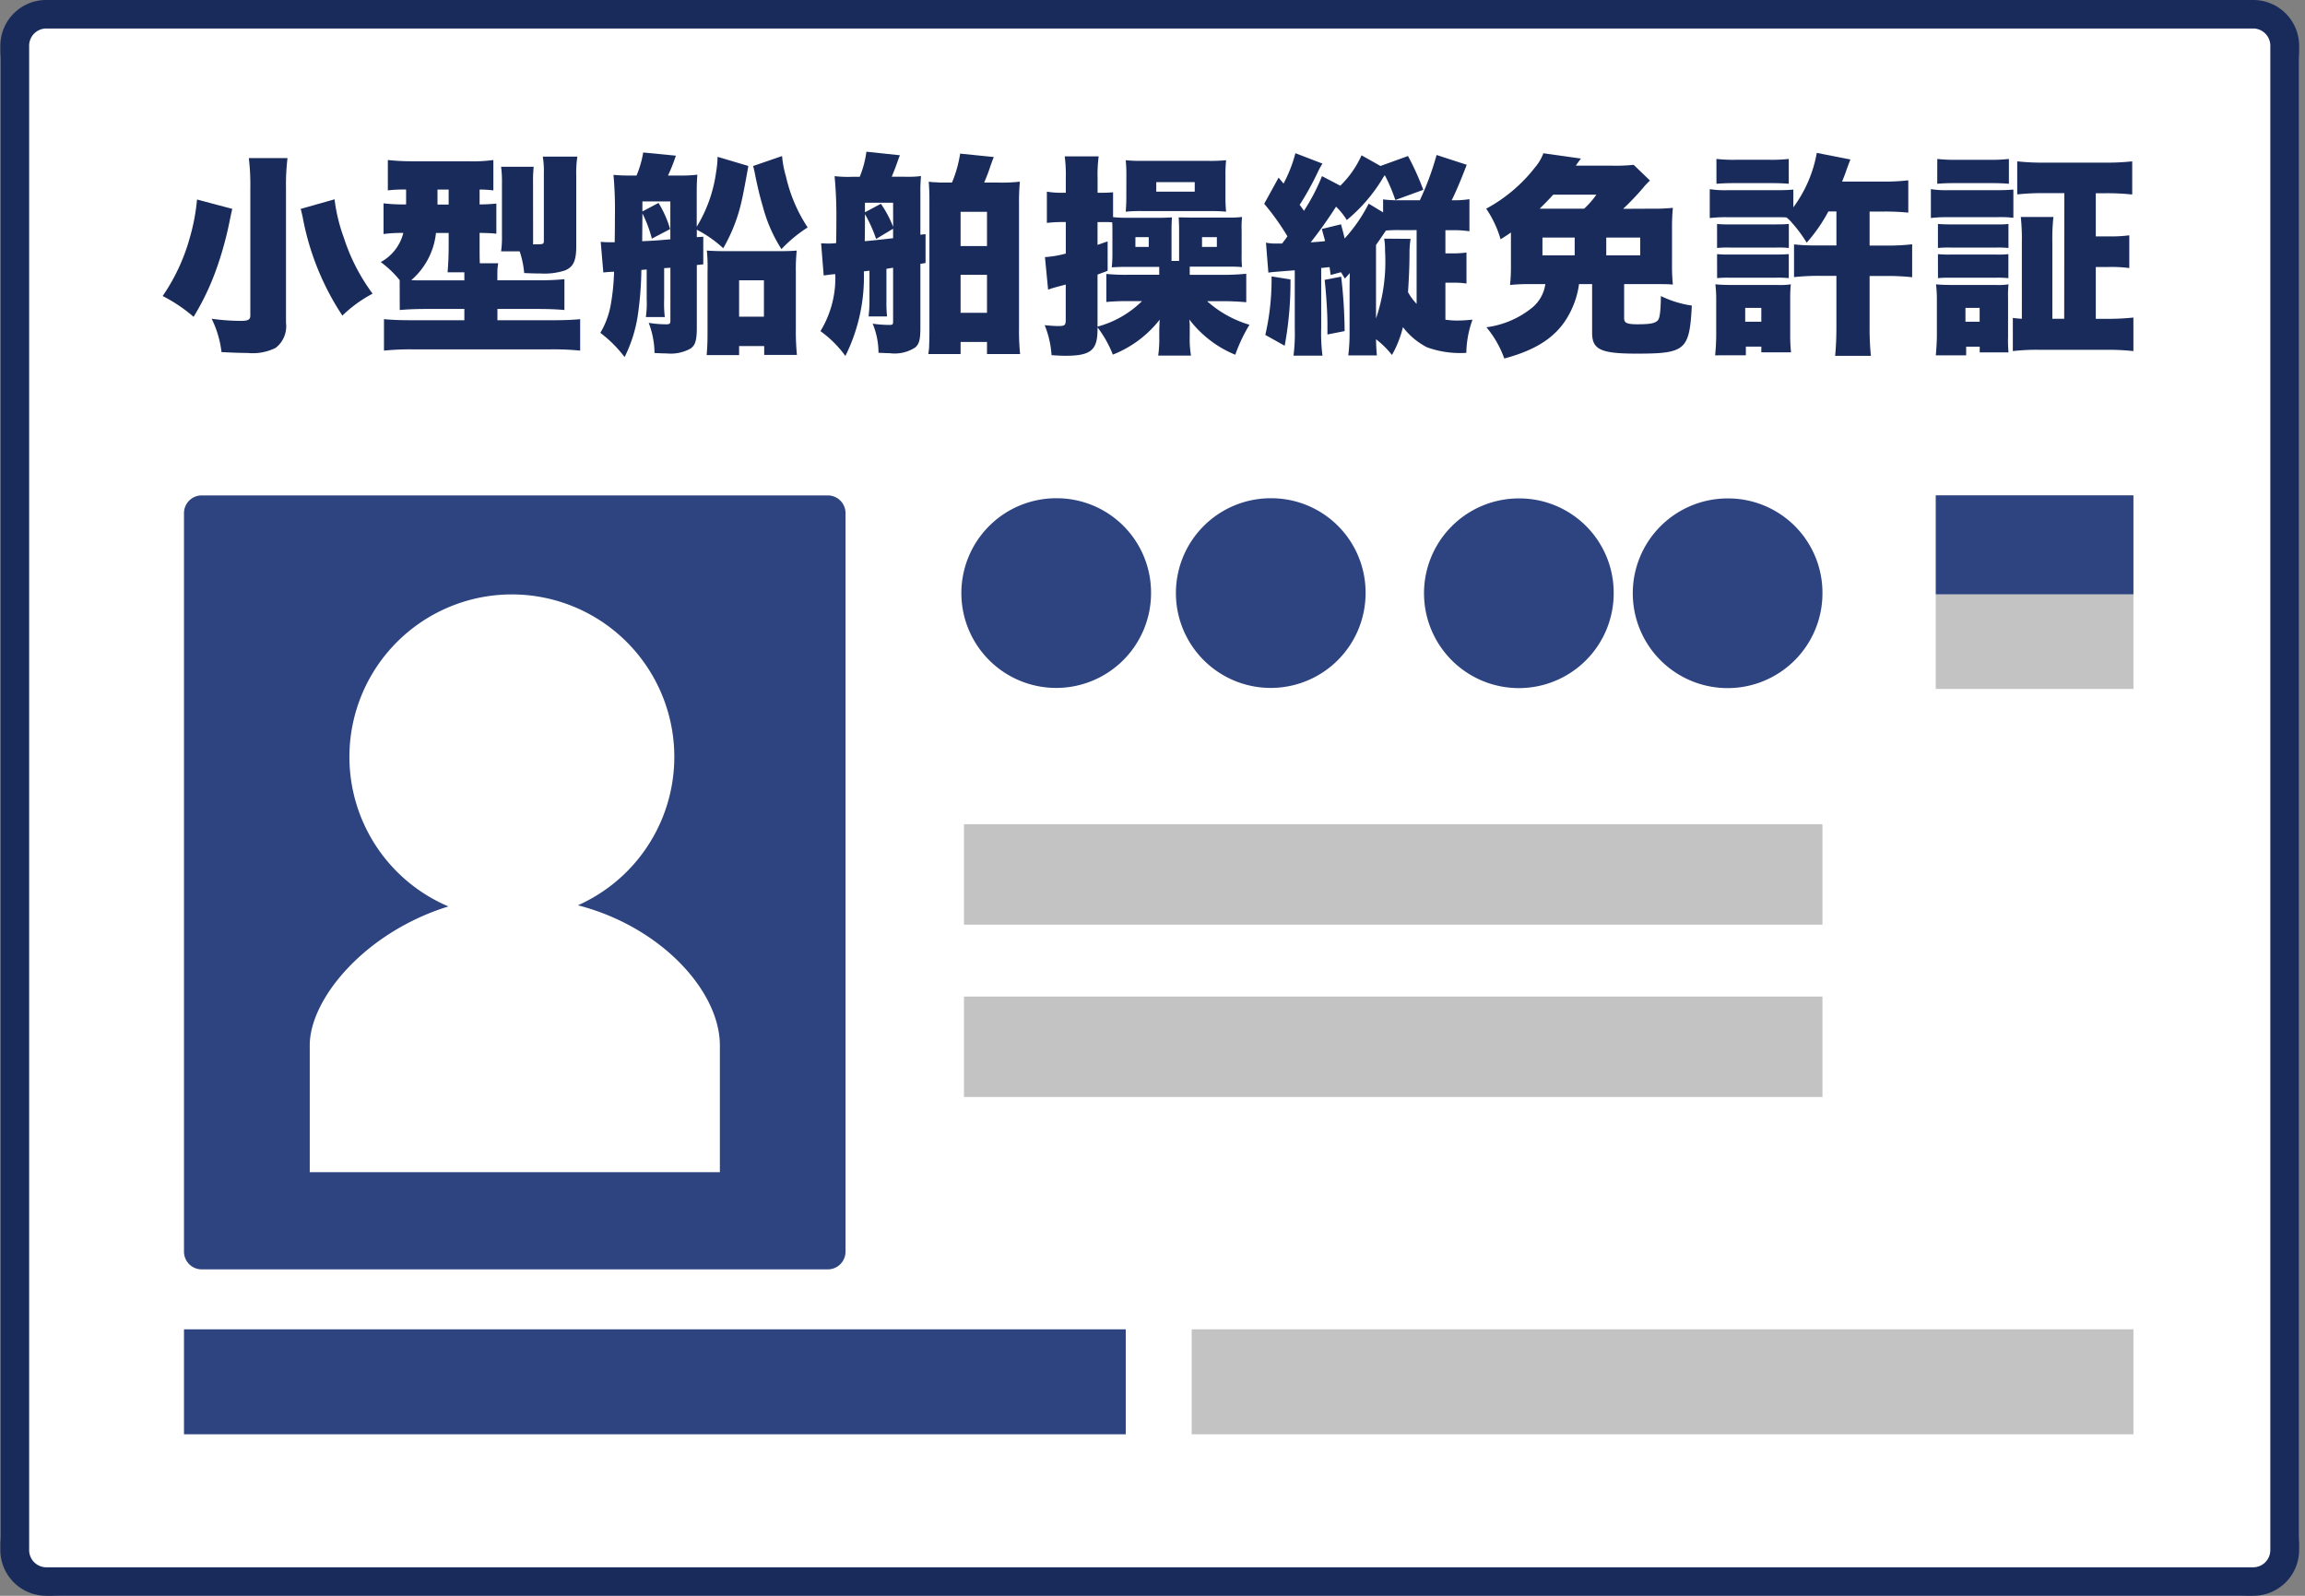 <svg id="item05" xmlns="http://www.w3.org/2000/svg" xmlns:xlink="http://www.w3.org/1999/xlink" width="130" height="90" viewBox="0 0 130 90">
  <rect x="0" y="0" width="130" height="90" fill="#808080" stroke="none"/>
  <defs>
    <clipPath id="clip-path">
      <rect id="長方形_25094" data-name="長方形 25094" width="130" height="90" fill="none"/>
    </clipPath>
  </defs>
  <g id="グループ_27052" data-name="グループ 27052" clip-path="url(#clip-path)">
    <path id="パス_10581" data-name="パス 10581" d="M126.206,90H3.481A3.463,3.463,0,0,1,.018,86.538V3.462A3.463,3.463,0,0,1,3.481,0H126.206a3.462,3.462,0,0,1,3.462,3.462V86.538A3.462,3.462,0,0,1,126.206,90" fill="#fff"/>
    <path id="パス_10582" data-name="パス 10582" d="M127.069,1.607a.971.971,0,0,1,.975.964V87.429a.971.971,0,0,1-.975.964H2.619a.971.971,0,0,1-.975-.964V2.571a.971.971,0,0,1,.975-.964Zm0-1.607H2.619a2.586,2.586,0,0,0-2.6,2.571V87.429A2.586,2.586,0,0,0,2.619,90h124.45a2.586,2.586,0,0,0,2.6-2.571V2.571A2.586,2.586,0,0,0,127.069,0" fill="#192b5b"/>
    <rect id="長方形_25088" data-name="長方形 25088" width="53.114" height="5.919" transform="translate(10.377 74.972)" fill="#2e4480"/>
    <rect id="長方形_25089" data-name="長方形 25089" width="53.114" height="5.919" transform="translate(67.21 74.972)" fill="#c3c3c3"/>
    <path id="パス_10583" data-name="パス 10583" d="M13.1,11.78c-.073.312-.121.552-.158.732a19.38,19.38,0,0,1-.763,2.732,14.294,14.294,0,0,1-1.26,2.625,8.629,8.629,0,0,0-1.746-1.174A10.847,10.847,0,0,0,10.7,13.422a11.354,11.354,0,0,0,.412-2.17Zm3.115-2.864a12.654,12.654,0,0,0-.085,1.7v7.589a1.541,1.541,0,0,1-.581,1.413,2.9,2.9,0,0,1-1.589.288c-.412,0-.993-.024-1.466-.048a5.773,5.773,0,0,0-.557-1.882,12.123,12.123,0,0,0,1.66.121c.4,0,.521-.073.521-.3V10.606a12.473,12.473,0,0,0-.085-1.69Zm2.654,2.325a9.579,9.579,0,0,0,.521,2.157,10.863,10.863,0,0,0,1.625,3.165A7.365,7.365,0,0,0,19.31,17.8a15.007,15.007,0,0,1-2.243-5.574c-.048-.2-.06-.264-.108-.444Z" fill="#192b5b"/>
    <path id="パス_10584" data-name="パス 10584" d="M22.541,15.8a5.63,5.63,0,0,0-1.067-1.019,2.582,2.582,0,0,0,1.273-1.643,7.475,7.475,0,0,0-1.115.061V11.468a9.555,9.555,0,0,0,1.272.061V10.69a7.24,7.24,0,0,0-1.03.048V9.024a12.031,12.031,0,0,0,1.394.071h3.163a8.179,8.179,0,0,0,1.394-.071v1.714a6.262,6.262,0,0,0-.776-.048v.839a9.152,9.152,0,0,0,.945-.048v1.7c-.3-.035-.5-.035-.945-.048v.72c0,.443,0,.7.012.994H28.1a3.115,3.115,0,0,0-.049.636v.324h2.267a14.394,14.394,0,0,0,1.515-.061v1.739c-.352-.036-.849-.06-1.479-.06h-2.3v.635h3.2c.63,0,1.079-.023,1.467-.06v1.774a15.079,15.079,0,0,0-1.637-.071H23.256a14.482,14.482,0,0,0-1.6.071V18c.4.037.848.06,1.467.06h3.066v-.635H24c-.57,0-1.079.024-1.454.06Zm2.048-2.662A4.084,4.084,0,0,1,23.195,15.8c.218.012.316.012.57.012h2.424v-.456h-.946c.037-.431.061-.934.061-1.474v-.744Zm.085-1.6h.63V10.69h-.63Zm5.393,1.942v.311a.219.219,0,0,1,.073-.012c.533,0,.533,0,.533-.24V9.754a4.821,4.821,0,0,0-.061-.922h1.952A5.837,5.837,0,0,0,32.5,9.9v4c0,.815-.169,1.162-.642,1.354a3.757,3.757,0,0,1-1.394.169c-.206,0-.376,0-.9-.024a5.263,5.263,0,0,0-.255-1.223H28.261a5.665,5.665,0,0,0,.049-.864V10.306a6.163,6.163,0,0,0-.049-.9H30.1a6.9,6.9,0,0,0-.037.791Z" fill="#192b5b"/>
    <path id="パス_10585" data-name="パス 10585" d="M33.88,13.639c.278.024.424.024.57.024h.218c.012-.707.012-.911.012-1.438A21.736,21.736,0,0,0,34.6,9.863c.291.024.5.037.848.037H35.9a5.707,5.707,0,0,0,.376-1.3l1.842.18A9.358,9.358,0,0,1,37.674,9.9h.7a7.108,7.108,0,0,0,.958-.049c-.024.263-.037.576-.037.983v1.953a7.93,7.93,0,0,0,1.091-3.068,5.69,5.69,0,0,0,.085-.875l1.734.516c-.11.646-.28,1.545-.352,1.858A9.329,9.329,0,0,1,40.789,14,6.667,6.667,0,0,0,39.3,12.956v.419l.364-.024v1.558l-.364.037V18.47c0,.718-.085,1-.351,1.187a2.313,2.313,0,0,1-1.357.275c-.219,0-.461-.012-.679-.024a4.853,4.853,0,0,0-.327-1.7,6.112,6.112,0,0,0,1.018.082c.157,0,.206-.047.206-.19v-3l-.352.023v1.751a6.464,6.464,0,0,0,.037,1.007H36.425a5.4,5.4,0,0,0,.048-1.007V15.2l-.3.024a19.559,19.559,0,0,1-.207,2.6,7.941,7.941,0,0,1-.739,2.314,7,7,0,0,0-1.369-1.367,4.683,4.683,0,0,0,.581-1.546,12.375,12.375,0,0,0,.194-1.906.5.5,0,0,1-.121.012c-.085,0-.254.012-.485.036Zm2.339-.035c.776-.037.776-.037,1.588-.108V11.361H36.231v.564l.909-.48a6.045,6.045,0,0,1,.654,1.474l-1.03.54a7.1,7.1,0,0,0-.533-1.426V12.2Zm5.466,6.424h-1.83c.037-.455.049-.755.049-1.246V15.365a9.8,9.8,0,0,0-.037-1.234c.315.024.667.035,1.212.035h2.715c.57,0,.885-.011,1.14-.035a10.125,10.125,0,0,0-.049,1.21v3.236a13.431,13.431,0,0,0,.061,1.439H43.1v-.5H41.685Zm0-2.169h1.4v-2.05h-1.4ZM44.109,8.8a5.651,5.651,0,0,0,.218,1.151,8.706,8.706,0,0,0,1.224,2.877,7.679,7.679,0,0,0-1.478,1.223,8.462,8.462,0,0,1-1.055-2.422c-.169-.563-.3-1.139-.424-1.738a4.544,4.544,0,0,0-.121-.527Z" fill="#192b5b"/>
    <path id="パス_10586" data-name="パス 10586" d="M46.31,13.722c.327.013.327.013.4.013a3.167,3.167,0,0,0,.448-.025c.012-.635.012-1.031.012-1.187a24.5,24.5,0,0,0-.1-2.589,6.588,6.588,0,0,0,1.006.037h.412a5.641,5.641,0,0,0,.376-1.415l1.891.2c-.049.12-.073.18-.122.323-.181.516-.23.611-.339.888H51a5.858,5.858,0,0,0,.945-.037,8.968,8.968,0,0,0-.036.936v2.373l.291-.035v1.629l-.291.048V18.47c0,.67-.06.923-.291,1.126a2.125,2.125,0,0,1-1.43.324c-.133,0-.388-.013-.642-.024a4.3,4.3,0,0,0-.328-1.642,6.283,6.283,0,0,0,.945.071c.183,0,.207-.024.207-.2V15.1l-.376.06v1.894a6.6,6.6,0,0,0,.036.791H48.988a7.489,7.489,0,0,0,.049-.791V15.269l-.316.035a10.017,10.017,0,0,1-1.042,4.772,6.191,6.191,0,0,0-1.406-1.4,5.767,5.767,0,0,0,.837-3.213c-.086,0-.146.013-.183.013s-.2.024-.472.06Zm2.472-1.534c0,.623,0,.9-.012,1.415.667-.06.981-.1,1.6-.168V12.9l-.958.576a7.828,7.828,0,0,0-.63-1.4Zm1.588-.755H48.782v.539l.9-.48a6.4,6.4,0,0,1,.691,1.3Zm2.048.107c0-.646,0-.683-.036-1.294a2.987,2.987,0,0,0,.436.036,2.693,2.693,0,0,0,.4.013h.473a6.835,6.835,0,0,0,.46-1.631l1.9.192c-.085.192-.109.287-.182.479a9.7,9.7,0,0,1-.363.96h.714a9.421,9.421,0,0,0,1.3-.049,12.434,12.434,0,0,0-.048,1.283v6.928a13.08,13.08,0,0,0,.061,1.511H55.666v-.683h-1.49v.683H52.357c.013-.1.013-.1.037-.288.012-.132.024-.635.024-1.019Zm1.758,2.338h1.49v-1.93h-1.49Zm0,3.764h1.49V15.5h-1.49Z" fill="#192b5b"/>
    <path id="パス_10587" data-name="パス 10587" d="M61.9,18.565c0,1.187-.375,1.5-1.818,1.5-.218,0-.4-.011-.775-.035a5.461,5.461,0,0,0-.388-1.69c.388.035.569.048.776.048.363,0,.412-.048.412-.372V16.048c-.752.2-.752.2-.995.287L58.934,14.5a5.8,5.8,0,0,0,1.176-.2V12.523h-.231a7.06,7.06,0,0,0-.836.049V10.809a4.752,4.752,0,0,0,.86.061h.207v-.815a7.99,7.99,0,0,0-.061-1.236h1.915a7.864,7.864,0,0,0-.061,1.236v.815h.364c.194,0,.327-.013.509-.024v1.4a6.151,6.151,0,0,0,.715.036H65.43c.267,0,.533-.012.667-.024-.012.192-.024.419-.024.708v1.749H66.5V12.992c0-.3-.013-.553-.025-.732.1,0,.1,0,.679.012h2.17a5.306,5.306,0,0,0,.727-.036,5.6,5.6,0,0,0-.024.767v1.4a5.034,5.034,0,0,0,.024.66c-.182-.012-.3-.024-.546-.024H67.1V15.5h1.939c.46,0,.873-.024,1.249-.061v1.606c-.4-.035-.849-.059-1.249-.059h-.958a6.175,6.175,0,0,0,2.388,1.33,8.962,8.962,0,0,0-.8,1.691,6.214,6.214,0,0,1-2.593-1.99c.012.095.012.108.024.264v.695a5.512,5.512,0,0,0,.072,1.079H65.321a6.4,6.4,0,0,0,.061-1.031v-.372c0-.084.012-.468.024-.624A6.264,6.264,0,0,1,62.763,20a6.347,6.347,0,0,0-.86-1.534Zm0-.144a5.679,5.679,0,0,0,2.509-1.438h-.764a12.285,12.285,0,0,0-1.248.048V15.449a11.211,11.211,0,0,0,1.248.048h1.734v-.444H63.394c-.255,0-.485.012-.691.024a7.688,7.688,0,0,0,.036-.839v-1.2c0-.216,0-.335-.012-.5a4.138,4.138,0,0,0-.46-.013H61.9v1.284c.267-.085.279-.1.57-.193v1.655l-.57.215ZM63.527,9.9a8.531,8.531,0,0,0-.036-.864,7.458,7.458,0,0,0,.824.037h3.818a9.4,9.4,0,0,0,1.018-.037,7.6,7.6,0,0,0-.037.852v1.2a8.214,8.214,0,0,0,.037.851c-.266-.025-.558-.036-.946-.036H64.388a8.59,8.59,0,0,0-.9.036,8.431,8.431,0,0,0,.036-.851Zm.509,4.027h.752v-.551h-.752Zm1.176-3.117h2.17V10.27h-2.17Zm2.581,3.117h.837v-.551h-.837Z" fill="#192b5b"/>
    <path id="パス_10588" data-name="パス 10588" d="M75.048,15.508l-.061-.443c-.254.023-.29.036-.472.047v3.4a9.653,9.653,0,0,0,.072,1.546H72.952a9.929,9.929,0,0,0,.072-1.546V15.244c-1.273.1-1.273.1-1.49.132l-.134-1.69a2.536,2.536,0,0,0,.594.049h.315c.182-.24.206-.264.3-.408A13.792,13.792,0,0,0,71.3,11.492l.812-1.474.279.336A7.821,7.821,0,0,0,73.06,8.64l1.527.587a4.18,4.18,0,0,0-.242.432A16.564,16.564,0,0,1,73.3,11.553c.1.131.1.131.242.335a11.237,11.237,0,0,0,1.018-1.954l1.031.54a5.6,5.6,0,0,0,1.2-1.714l1.067.6L79.411,8.8a15.243,15.243,0,0,1,.861,1.906l-1.576.575a9.5,9.5,0,0,0-.594-1.4,1.756,1.756,0,0,0-.157.24,9.17,9.17,0,0,1-1.988,2.29,3.652,3.652,0,0,0-.606-.756,24.136,24.136,0,0,1-1.43,2.014c.461-.035.533-.035.812-.072-.06-.251-.1-.359-.182-.683l1.079-.263c.109.395.133.479.206.8a8.814,8.814,0,0,0,1.357-1.965l.813.491v-.731a6.2,6.2,0,0,0,.86.048h1.212a16.147,16.147,0,0,0,.945-2.553l1.7.552c-.34.886-.63,1.569-.848,2a5.34,5.34,0,0,0,1-.06v1.81a6.017,6.017,0,0,0-1-.06H81.52v1.307h.315a5.544,5.544,0,0,0,.873-.048v1.749a4.638,4.638,0,0,0-.812-.047H81.52v2.085a4.245,4.245,0,0,0,.667.049c.242,0,.448-.012.861-.049A5.69,5.69,0,0,0,82.7,19.9c-.145.011-.243.011-.34.011a5.47,5.47,0,0,1-1.878-.324,4.026,4.026,0,0,1-1.358-1.138,5.976,5.976,0,0,1-.618,1.57,5.182,5.182,0,0,0-.9-.886c.012.491.024.611.048.91H76.042a10.376,10.376,0,0,0,.073-1.378V16.443c0-.359,0-.383.012-1.042-.048.059-.146.167-.279.311-.1-.168-.133-.228-.218-.36Zm-2.266.252a19.558,19.558,0,0,1-.327,3.74l-1.092-.611a13.938,13.938,0,0,0,.352-3.3Zm2.86-.156a28.209,28.209,0,0,1,.194,3.069l-.97.192v-.6c0-.575-.06-1.606-.157-2.481Zm3.345-2.625a7.657,7.657,0,0,0-.824.024c-.061.1-.242.36-.557.815v4.148a10.017,10.017,0,0,0,.508-3.836,3.492,3.492,0,0,0-.048-.671l1.491.012a4.842,4.842,0,0,0-.061.707c0,.828-.036,1.558-.085,2.3a3.153,3.153,0,0,0,.485.659v-4.16Z" fill="#192b5b"/>
    <path id="パス_10589" data-name="パス 10589" d="M93.138,11.769a10.323,10.323,0,0,0,1.211-.048A11.22,11.22,0,0,0,94.3,12.86v2.061a10.715,10.715,0,0,0,.048,1.127c-.278-.024-.472-.024-.993-.024H91.6v1.93c0,.263.17.335.752.335.727,0,1.006-.059,1.151-.227.11-.12.158-.528.17-1.366a5.86,5.86,0,0,0,1.745.538c-.133,2.518-.351,2.71-3.114,2.71-2.025,0-2.51-.229-2.51-1.175V16.024h-.739a4.736,4.736,0,0,1-.315,1.186c-.63,1.559-1.794,2.446-3.9,3.009a5.732,5.732,0,0,0-1.007-1.762,5.145,5.145,0,0,0,2.546-1.078,2.092,2.092,0,0,0,.776-1.355h-.909a9.638,9.638,0,0,0-1.08.048,10.054,10.054,0,0,0,.049-1.151v-1.81c-.182.132-.278.192-.582.384a6.107,6.107,0,0,0-.812-1.726,8.727,8.727,0,0,0,2.751-2.326,2.617,2.617,0,0,0,.473-.8l2.121.3q-.144.179-.291.4h2.013a9.572,9.572,0,0,0,1.248-.047l.921.886a4.178,4.178,0,0,0-.424.456,14.884,14.884,0,0,1-1.091,1.139Zm-3.794,0a4.671,4.671,0,0,0,.691-.791H87.6c-.291.324-.473.5-.764.791ZM88.811,13.4H86.993v1h1.818Zm1.781,1h1.915v-1H90.592Z" fill="#192b5b"/>
    <path id="パス_10590" data-name="パス 10590" d="M103.119,11.924a8.97,8.97,0,0,1-1.224,1.762,7.577,7.577,0,0,0-.812-1.1,1.927,1.927,0,0,0-.328-.324c-.229-.012-.338-.012-.569-.012H97.41a7.624,7.624,0,0,0-.981.048v-1.63a5.468,5.468,0,0,0,.981.059h2.752c.472,0,.7-.011.981-.035v1a7.314,7.314,0,0,0,1.322-3.069l1.9.372c-.084.192-.084.216-.217.563-.073.228-.1.288-.255.683h2.327a11.471,11.471,0,0,0,1.406-.071v1.822a13.343,13.343,0,0,0-1.382-.061h-.8v1.918h.982a11.66,11.66,0,0,0,1.418-.072v1.858a12.794,12.794,0,0,0-1.418-.071h-.982v2.876a15.412,15.412,0,0,0,.073,1.63H103.5c.048-.5.072-1.007.072-1.63V15.557H102.6a13.11,13.11,0,0,0-1.418.071V13.783a10.039,10.039,0,0,0,1.091.059h1.3V11.924Zm-6.387,8.115c.037-.359.061-.791.061-1.162V16.935a6.722,6.722,0,0,0-.049-.9c.3.024.509.036.9.036h2.593a3.963,3.963,0,0,0,.764-.036,7.491,7.491,0,0,0-.036.791V18.9a9.069,9.069,0,0,0,.048.972H99.337v-.324h-.872v.491Zm.073-11.075a8.656,8.656,0,0,0,1.1.047h1.879a8.664,8.664,0,0,0,1.1-.047v1.4c-.315-.024-.57-.036-1.1-.036H97.907c-.521,0-.751.012-1.1.036Zm.036,3.667a6.106,6.106,0,0,0,.727.024h2.63c.364,0,.509-.011.691-.024v1.355a5.355,5.355,0,0,0-.691-.024h-2.63a5.784,5.784,0,0,0-.727.024Zm0,1.7a6.106,6.106,0,0,0,.727.024h2.618c.376,0,.521-.013.7-.024v1.355a5.681,5.681,0,0,0-.727-.024H97.544a5.879,5.879,0,0,0-.7.024Zm1.587,3.812h.909v-.78h-.909Z" fill="#192b5b"/>
    <path id="パス_10591" data-name="パス 10591" d="M108.9,10.667a5.543,5.543,0,0,0,.98.059h2.691c.509,0,.7-.012.982-.035v1.593a5.934,5.934,0,0,0-.958-.035h-2.715a7.275,7.275,0,0,0-.98.047Zm.278,9.373c.035-.383.06-.791.06-1.163V16.936a7.188,7.188,0,0,0-.048-.9c.266.024.5.035.9.035h2.449a3.8,3.8,0,0,0,.74-.035,6.039,6.039,0,0,0-.026.791V19a6.982,6.982,0,0,0,.026.875h-1.625v-.324h-.764v.491Zm.084-11.076a8.452,8.452,0,0,0,1.1.048H112.2a8.443,8.443,0,0,0,1.1-.048v1.4c-.339-.024-.557-.037-1.1-.037h-1.842c-.521,0-.788.013-1.1.037Zm.036,3.668c.206.012.365.024.727.024h2.558a5.087,5.087,0,0,0,.692-.024v1.354a5.621,5.621,0,0,0-.692-.023h-2.558a6.043,6.043,0,0,0-.727.023Zm0,1.7a6.115,6.115,0,0,0,.727.024h2.546a5.087,5.087,0,0,0,.7-.024v1.355a5.716,5.716,0,0,0-.728-.024H110a5.784,5.784,0,0,0-.7.024Zm1.552,3.812h.8v-.78h-.8Zm5.576-7.252h-1.116a13.491,13.491,0,0,0-1.54.072V9.1a13.06,13.06,0,0,0,1.54.072h3.406a13.159,13.159,0,0,0,1.539-.072v1.87a13.231,13.231,0,0,0-1.527-.072H118.2v2.433h.69a7.746,7.746,0,0,0,1.2-.06v1.846a7.955,7.955,0,0,0-1.2-.059h-.69v2.924h.654a13.968,13.968,0,0,0,1.468-.072V19.8a13.657,13.657,0,0,0-1.517-.072H115a12.054,12.054,0,0,0-1.478.072V17.93c.169.024.3.037.509.048V13.663a11.521,11.521,0,0,0-.061-1.427h1.842a10.937,10.937,0,0,0-.061,1.427v4.315h.668Z" fill="#192b5b"/>
    <path id="パス_10592" data-name="パス 10592" d="M11.377,71.591h35.31a1,1,0,0,0,1-1V28.94a1,1,0,0,0-1-1H11.377a1,1,0,0,0-1,1V70.591a1,1,0,0,0,1,1" fill="#2e4480"/>
    <path id="パス_10593" data-name="パス 10593" d="M32.6,51.054a9.162,9.162,0,1,0-7.309.067c-4.689,1.446-7.822,5.2-7.822,7.837v7.151H40.6V58.958c0-3.043-3.292-6.682-8-7.9" fill="#fff"/>
    <rect id="長方形_25090" data-name="長方形 25090" width="11.15" height="5.334" transform="translate(109.174 33.521)" fill="#c3c3c3"/>
    <rect id="長方形_25091" data-name="長方形 25091" width="11.15" height="5.586" transform="translate(109.174 27.935)" fill="#2e4480"/>
    <rect id="長方形_25092" data-name="長方形 25092" width="48.418" height="5.664" transform="translate(54.367 46.485)" fill="#c3c3c3"/>
    <rect id="長方形_25093" data-name="長方形 25093" width="48.418" height="5.664" transform="translate(54.367 56.206)" fill="#c3c3c3"/>
    <path id="パス_10594" data-name="パス 10594" d="M64.918,33.4A5.349,5.349,0,1,1,59.57,28.1a5.32,5.32,0,0,1,5.348,5.29" fill="#2e4480"/>
    <path id="パス_10595" data-name="パス 10595" d="M77.018,33.4A5.349,5.349,0,1,1,71.67,28.1a5.32,5.32,0,0,1,5.348,5.29" fill="#2e4480"/>
    <path id="パス_10596" data-name="パス 10596" d="M91.011,33.4a5.349,5.349,0,1,1-5.348-5.29,5.32,5.32,0,0,1,5.348,5.29" fill="#2e4480"/>
    <path id="パス_10597" data-name="パス 10597" d="M102.785,33.4a5.349,5.349,0,1,1-5.348-5.29,5.32,5.32,0,0,1,5.348,5.29" fill="#2e4480"/>
  </g>
</svg>

